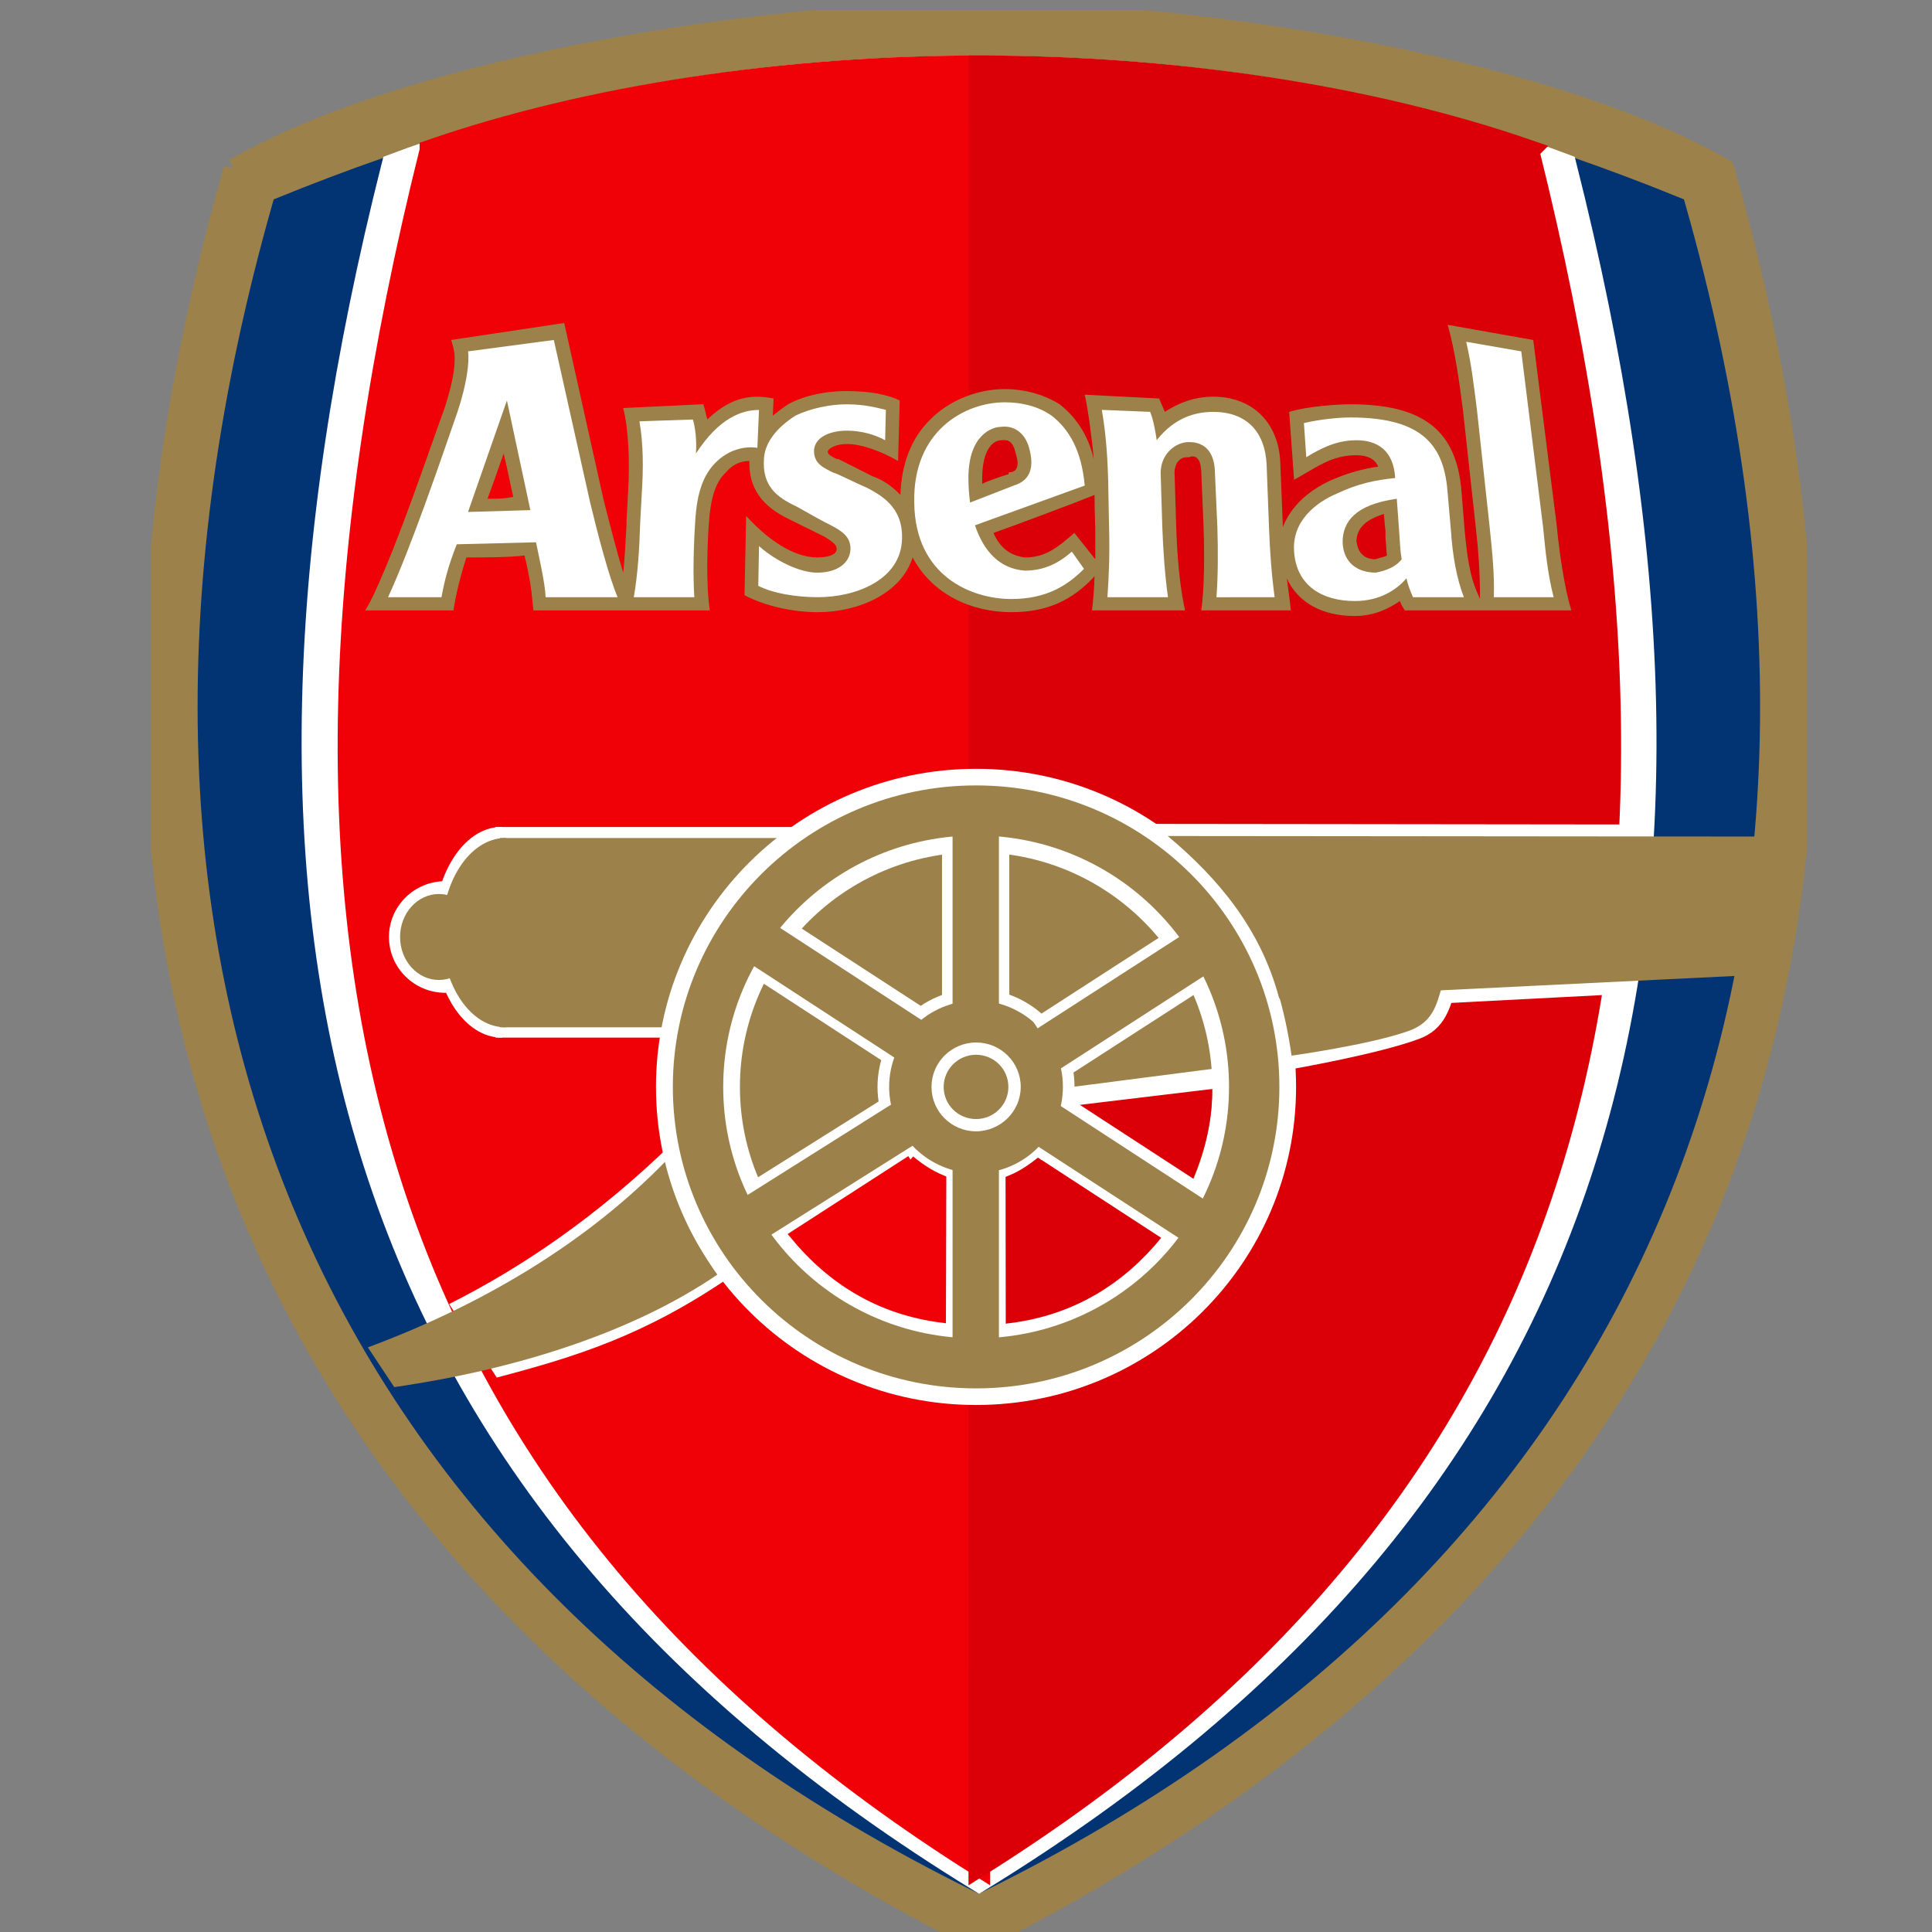 <svg fill="none" height="64" viewBox="0 0 64 64" width="64" xmlns="http://www.w3.org/2000/svg" xmlns:xlink="http://www.w3.org/1999/xlink"><rect x="0" y="0" width="64" height="64" fill="#808080" stroke="none"/><clipPath id="a"><path d="m5 .335h54.857v64h-54.857z"/></clipPath><path d="m0 0h64v64h-64z"/><g clip-path="url(#a)"><path d="m5 .335h54.857v64h-54.857z"/><path d="m32.428.402c-6.521 0-18.544 1.675-24.667 5.212-8.062 28.387 2.902 47.69 24.667 58.647 21.765-10.956 32.729-30.355 24.667-58.646-6.129-3.536-18.147-5.212-24.667-5.212z" fill="#9c824a"/><path d="m7.762 5.614c-8.062 28.387 2.902 47.69 24.667 58.647 21.765-10.956 32.729-30.355 24.667-58.646-6.129-3.536-18.147-5.212-24.667-5.212-6.521 0-18.544 1.675-24.667 5.212z" stroke="#9c824a" stroke-width=".716"/><path d="m32.428 2.227c-6.406 0-13.619.814-23.065 4.643-7.032 24.779 1.126 44.639 23.065 55.463 21.939-10.825 30.091-30.685 23.059-55.463-9.447-3.829-16.653-4.643-23.059-4.643z" fill="#023474"/><path d="m9.363 6.87c-7.032 24.779 1.126 44.639 23.065 55.463 21.939-10.825 30.091-30.685 23.059-55.463-9.447-3.829-16.653-4.643-23.059-4.643s-13.619.814-23.065 4.643z" stroke="#023474" stroke-width=".716"/><path d="m32.398 2.203c-6.376 0-13.222.939-19.399 3.261-6.406 25.371-1.68 43.897 19.435 56.851zm.036 60.113c21.114-12.955 25.835-31.48 19.429-56.851-6.177-2.322-13.017-3.261-19.393-3.261z" fill="#fff"/><path d="m32.435 62.316-.036-60.113c-6.376 0-13.222.939-19.399 3.261-6.406 25.371-1.68 43.897 19.435 56.851 21.114-12.955 25.835-31.48 19.429-56.851-6.177-2.322-13.017-3.261-19.393-3.261z" stroke="#fff" stroke-width=".716"/><path d="m32.435 2.197c-6.412 0-12.902.963-18.177 2.788-6.635 26.592-1.307 44.549 18.183 56.821z" fill="#ef0107"/><path d="m14.258 4.985c-6.635 26.592-1.307 44.549 18.183 56.821l-.006-59.61c-6.412 0-12.902.963-18.177 2.788z" stroke="#ef0107" stroke-width=".716"/><path d="m32.447 2.197c6.412 0 12.902.963 18.183 2.788 6.635 26.592 1.306 44.549-18.188 56.821z" fill="#db0007"/><path d="m50.629 4.985c6.635 26.592 1.306 44.549-18.188 56.821l.006-59.61c6.412 0 12.902.963 18.183 2.788z" stroke="#db0007" stroke-width=".716"/><path d="m24.15 42.324c-2.83 1.927-5.081 2.621-7.694 3.309l-1.577-2.435c2.402-1.209 4.889-2.89 7.394-5.325.211 2.363 1.318 4.039 1.878 4.452z" fill="#fff"/><path d="m23.765 42.222c-2.685 1.831-6.424 3.106-10.705 3.728l-.873-1.316c3.667-1.365 7.207-3.399 9.952-6.259.415 1.831 1.048 3.046 1.626 3.848z" fill="#9c824a"/><path d="m16.612 31.039c0 1.023-.831 1.849-1.86 1.849s-1.867-.826-1.867-1.849c0-1.023.837-1.849 1.867-1.849s1.86.826 1.86 1.849z" fill="#fff"/><path d="m16.413 27.395v6.977h5.533c.361-2.34 1.698-4.823 4.726-6.977z" fill="#fff"/><path d="m16.636 34.371c-1.234.018-2.252-1.52-2.27-3.447-.012-1.927.976-3.506 2.216-3.53h.042" fill="#fff"/><path d="m15.829 31.039c0 .79-.578 1.424-1.288 1.424s-1.288-.634-1.288-1.424c0-.79.578-1.424 1.288-1.424.711-0 1.288.634 1.288 1.424z" fill="#9c824a"/><path d="m16.564 27.76v6.271h5.491c.433-2.082 1.499-4.296 4.16-6.271z" fill="#9c824a"/><path d="m16.769 34.03c-1.162.024-2.113-1.364-2.131-3.094-.012-1.729.921-3.154 2.083-3.177h.036" fill="#9c824a"/><path d="m42.934 36.005c0 5.822-4.744 10.537-10.602 10.537-5.852 0-10.602-4.715-10.602-10.537 0-5.822 4.75-10.537 10.602-10.537 5.858 0 10.602 4.715 10.602 10.537z" fill="#fff"/><path d="m42.381 36.005c0 5.517-4.498 9.987-10.049 9.987-5.545 0-10.043-4.47-10.043-9.987 0-5.511 4.497-9.987 10.043-9.987 5.551-0 10.049 4.47 10.049 9.987z" fill="#9c824a"/><path d="m40.713 36.005c0 4.601-3.751 8.329-8.381 8.329-4.624 0-8.375-3.728-8.375-8.329 0-4.602 3.751-8.329 8.375-8.329 4.63 0 8.381 3.728 8.381 8.329z" fill="#fff"/><path d="m40.159 36.005c0 4.296-3.504 7.773-7.827 7.773-4.317 0-7.821-3.477-7.821-7.773s3.504-7.773 7.821-7.773c4.323-0 7.827 3.477 7.827 7.773z" fill="#9c824a"/><path d="m35.595 36.005c.006 1.789-1.457 3.243-3.257 3.249-1.806 0-3.269-1.454-3.269-3.243v-.006c0-1.789 1.457-3.243 3.263-3.243 1.8-.006 3.263 1.448 3.263 3.237 0.0.006 0.0.006 0.0.006z" fill="#fff"/><path d="m35.21 36.005c0 1.58-1.283 2.86-2.872 2.86-1.589 0-2.878-1.274-2.884-2.854v-.006c0-1.58 1.288-2.86 2.878-2.86s2.878 1.275 2.878 2.854z" fill="#9c824a"/><path d="m33.813 36.005c0 .808-.662 1.466-1.481 1.472-.813 0-1.475-.658-1.475-1.472 0-.814.662-1.466 1.475-1.472.819-0 1.481.658 1.481 1.472z" fill="#fff"/><path d="m33.404 36.005c0 .586-.476 1.065-1.072 1.065-.59 0-1.072-.473-1.072-1.065 0-.586.482-1.065 1.072-1.065.59-0 1.072.472 1.072 1.065z" fill="#9c824a"/><path d="m31.206 28.053h2.228v5.164h-2.228z" fill="#fff"/><path d="m31.555 27.311h1.535v6.564h-1.535z" fill="#9c824a"/><path d="m38.539 30.967 1.216 1.855-4.359 2.813-1.21-1.855z" fill="#fff"/><path d="m39.352 30.853.837 1.28-5.539 3.578-.837-1.286z" fill="#9c824a"/><path d="m29.207 36.424 1.192 1.867-4.389 2.765-1.192-1.873z" fill="#fff"/><path d="m29.954 36.316.825 1.292-5.575 3.512-.825-1.292z" fill="#9c824a"/><path d="m31.206 38.967h2.228v5.164h-2.228z" fill="#fff"/><path d="m31.555 38.231h1.535v6.558h-1.535z" fill="#9c824a"/><path d="m30.159 38.416c.301.251.632.479 1.048.652l-.012 4.607c-2.101-.269-3.691-1.298-4.895-2.764l3.865-2.495" fill="#ef0107"/><path d="m30.159 38.416c.301.251.632.479 1.048.652l-.012 4.607c-2.101-.269-3.691-1.298-4.895-2.764l3.865-2.495" stroke="#ef0107" stroke-width=".281"/><path d="m34.499 38.435c-.307.245-.632.479-1.048.646l.006 4.608c2.101-.269 3.691-1.298 4.895-2.764l-3.859-2.489" fill="#db0007"/><path d="m34.499 38.435c-.307.245-.632.479-1.048.646l.006 4.608c2.101-.269 3.691-1.298 4.895-2.764l-3.859-2.489" stroke="#db0007" stroke-width=".281"/><path d="m35.553 36.502 4.6-.551c.036 1.143-.241 2.148-.632 3.111l-3.98-2.561" fill="#db0007"/><path d="m35.559 36.484c.018-.072.012-.138.042-.347l4.54-.586c.018.209.006.287 0 .383z" fill="#fff"/><path d="m35.602 36.137 4.54-.586c.018.209.006.287 0 .383l-4.582.55c.018-.072.012-.138.042-.347z" stroke="#fff" stroke-width=".281"/><path d="m42.279 32.684h5.955c-.187.7-.367 1.412-1.222 1.729-1.367.509-4.202.999-4.202.999-.054-.772-.229-1.819-.53-2.728z" fill="#fff"/><path d="m38.13 27.293 15.557.018-.548 5.649-10.627.551c-.572-2.525-2.505-4.936-4.383-6.217z" fill="#fff"/><path d="m38.684 27.694 19.862.018-.759 4.602-15.413.754c-.608-2.286-1.999-3.955-3.691-5.373z" fill="#9c824a"/><path d="m42.279 32.684h5.485c-.18.622-.307 1.19-1.114 1.472-1.282.455-3.865.814-3.865.814-.108-.748-.265-1.508-.506-2.286z" fill="#9c824a"/><path d="m36.258 19.089c0 .251-.054.94-.084 1.131h3.083c-.187-.814-.271-1.945-.295-2.818 0 .06-.054-1.753-.054-1.753 0-.126.054-.317.132-.377.108-.126.217-.126.349-.126.132-.06.373-.06.403.437l.078 1.879c.03.879.03 2.07-.078 2.759h2.968c-.024-.251-.108-.88-.133-1.065.373.814 1.18 1.25 2.252 1.25.638 0 1.126-.245 1.499-.497 0 .06.157.311.157.311h5.515c-.241-.814-.398-1.945-.482-2.818l-.777-6.139-2.836-.503c.241.814.404 2.005.506 2.818l.433 3.949c.078.688.133 1.442.133 2.256v.06l-.109-.251c-.217-.503-.319-1.125-.403-2.064l-.102-1.257c-.163-2.005-1.258-2.878-3.673-2.878-.397 0-1.415.06-2.035.251l.163 2.25.644-.371c.536-.317.933-.443 1.415-.443.38 0 .62.126.729.377-.457.066-.964.191-1.529.437-.855.377-1.391.945-1.632 1.568v-.06l-.084-2.071c-.048-1.316-.909-2.19-2.222-2.19-.584 0-1.12.185-1.601.503-.03-.066-.054-.126-.084-.192l-.108-.251-2.463-.126c.108.443.271 1.694.295 2.13-.133-.622-.482-1.31-1.126-1.813-.505-.317-1.15-.503-1.818-.503-.909 0-1.848.377-2.463 1.005-.644.622-.963 1.502-.993 2.501-.241-.251-.56-.497-.933-.622l-1.126-.569h-.054c-.265-.126-.295-.186-.295-.245.03-.126.295-.251.644-.251.482 0 1.15.251 1.686.563l.054-2.005c-.403-.192-.963-.311-1.77-.311-.427 0-1.228.06-1.927.437-.187.126-.349.251-.506.377l.024-.569c-.644-.12-1.337-.12-2.192.694-.03-.066-.084-.377-.139-.503l-2.649.126c.187.748.217 1.813.163 2.753l-.054 1.005v.126c-.03.503-.054 1.065-.108 1.568-.217-.694-.452-1.633-.644-2.381l-1.312-5.888-3.745.562c.024.06.078.251.108.437.024.251.024.754-.325 1.819-.614 1.688-1.469 4.261-2.3 6.074-.108.251-.325.628-.325.628h2.92c.054-.437.241-1.191.427-1.753.404 0 1.445 0 1.927-.066.108.443.217 1.005.247 1.382l.048.437h5.84c-.133-.94-.078-2.19-.03-2.884.054-.814.217-1.376.566-1.688.265-.317.56-.377.777-.377-.03 1.125.692 1.628 1.337 1.939l1.15.568c.403.251.403.311.403.437-.024.185-.349.251-.644.251-.614 0-1.445-.377-2.354-1.376l-.054 2.627c.723.377 1.632.562 2.438.562 1.337 0 2.757-.622 3.131-1.813.668 1.251 1.981 1.813 3.269 1.813 1.15.001 2.005-.37 2.757-1.19zm-20.109-2.567c.163-.437.295-.814.536-1.502.163.688.241 1.125.319 1.442-.319.06-.482.06-.855.06zm16.388-.688c0-.874.319-1.251.638-1.251.108 0 .349-.066.457.377.054.185.078.311.078.371 0 .251-.132.317-.295.317v.06s-.452.126-.879.317c0-.066 0-.126 0-.191zm3.052 1.819c-.566.497-.969.814-1.637.814-.536-.066-.855-.377-1.042-.814.56-.191 2.727-1.005 3.348-1.257 0 .503.024 1.065.024 1.065v1.065zm9.982.874c-.506 0-.614-.377-.638-.622.024-.251.102-.628.909-.879.024.311.054.562.054.562v.251c.024.191.024.377.048.562-.102.066-.234.066-.373.126z" fill="#9c824a"/><g fill="#fff"><path d="m29.346 13.578c-.265-.06-.668-.185-1.312-.185-.506 0-1.174.126-1.686.377-.59.377-1.018.874-1.042 1.442-.054.874.403 1.251 1.072 1.562.452.251.885.503 1.15.628.349.185.668.377.644.814-.03.437-.433.754-1.102.754-.56 0-1.361-.377-1.927-.88l-.024 1.316c.482.251 1.258.377 1.981.377 1.228 0 2.757-.562 2.781-1.945.03-1.065-.722-1.442-1.174-1.687-.458-.191-.915-.443-1.126-.503-.217-.126-.644-.251-.614-.754.048-.437.56-.628 1.096-.628.452 0 .909.126 1.258.317"/><path d="m18.346 11.262-2.842.377c.054.377-.054 1.125-.349 2.005-.584 1.688-1.547 4.506-2.3 6.139h1.77c.102-.568.235-1.065.506-1.753l2.625-.066c.102.503.295 1.316.319 1.819h2.384c-.295-.694-.668-2.13-.909-3.135zm-2.842 5.697 1.288-3.692.777 3.632"/><path d="m25.143 13.578-.054 1.257c-.427-.066-.963.06-1.391.497-.373.377-.614.94-.668 1.945-.054.814-.078 1.753-.03 2.507h-2.005c.133-.754.187-1.628.211-2.447l.054-.999c.054-.814.054-1.628-.078-2.381l1.77-.06c.078.251.133.688.102 1.125.777-1.191 1.529-1.442 2.089-1.442z"/><path d="m50.394 11.639-1.824-.317c.187.82.241 1.382.349 2.196l.428 3.943c.084.814.163 1.568.138 2.322h1.981c-.193-.754-.271-1.508-.349-2.322"/><path d="m42.224 19.783c-.102-.754-.157-1.508-.187-2.322l-.078-2.064c-.054-1.131-.698-1.753-1.77-1.753-.584 0-1.282.185-1.872.939-.024-.191-.108-.688-.217-.939l-1.601-.066c.132.754.187 1.502.21 2.316l.03 1.568c.024.814 0 1.568-.054 2.322h2.005c-.102-.754-.157-1.508-.187-2.322l-.054-1.753c-.024-.628.458-1.065.939-1.065.56 0 .831.377.855.94l.084 1.879c.024.814.024 1.568-.03 2.322"/><path d="m48.492 19.783c-.241-.628-.373-1.382-.427-2.196l-.109-1.251c-.108-1.502-.746-2.507-3.215-2.507-.427 0-1.042.066-1.547.186l.078 1.131c.505-.311 1.018-.562 1.662-.562.668 0 1.228.311 1.283 1.251-.644.066-1.234.185-1.903.503-.747.311-1.523.94-1.445 1.939.078 1.131.939 1.633 2.011 1.633.831 0 1.391-.377 1.71-.754.054.251.138.437.217.628zm-2.92-.814c-.59 0-1.071-.317-1.096-1.005 0-.688.427-1.25 1.794-1.442l.078 1.065c.03.377.03.628.084.94-.192.251-.512.377-.861.443z"/><path d="m34.837 13.77c-.457-.317-.993-.443-1.553-.443-1.313 0-3.053.94-2.998 3.321.024 2.442 1.903 3.195 3.215 3.195 1.15 0 1.849-.437 2.408-.999l-.403-.569c-.295.251-.777.628-1.553.628-.831-.06-1.361-.628-1.656-1.502l3.636-1.316c-.108-1.191-.536-1.879-1.096-2.316zm-1.258 2.316-1.445.562c-.03-.251-.054-.503-.054-.814 0-1.442.801-1.693 1.071-1.693.428-.06.801.191.939.694.157.563.103 1.065-.511 1.251z"/><path d="m25.011 32.397 1.222-1.849 4.347 2.824-1.222 1.855z"/></g><path d="m24.608 31.763.843-1.28 5.521 3.596-.843 1.281z" fill="#9c824a"/><path d="m34.289 38.285 1.222-1.855 4.347 2.83-1.222 1.855z" fill="#fff"/><path d="m33.885 37.651.843-1.28 5.521 3.596-.843 1.275z" fill="#9c824a"/></g></svg>
